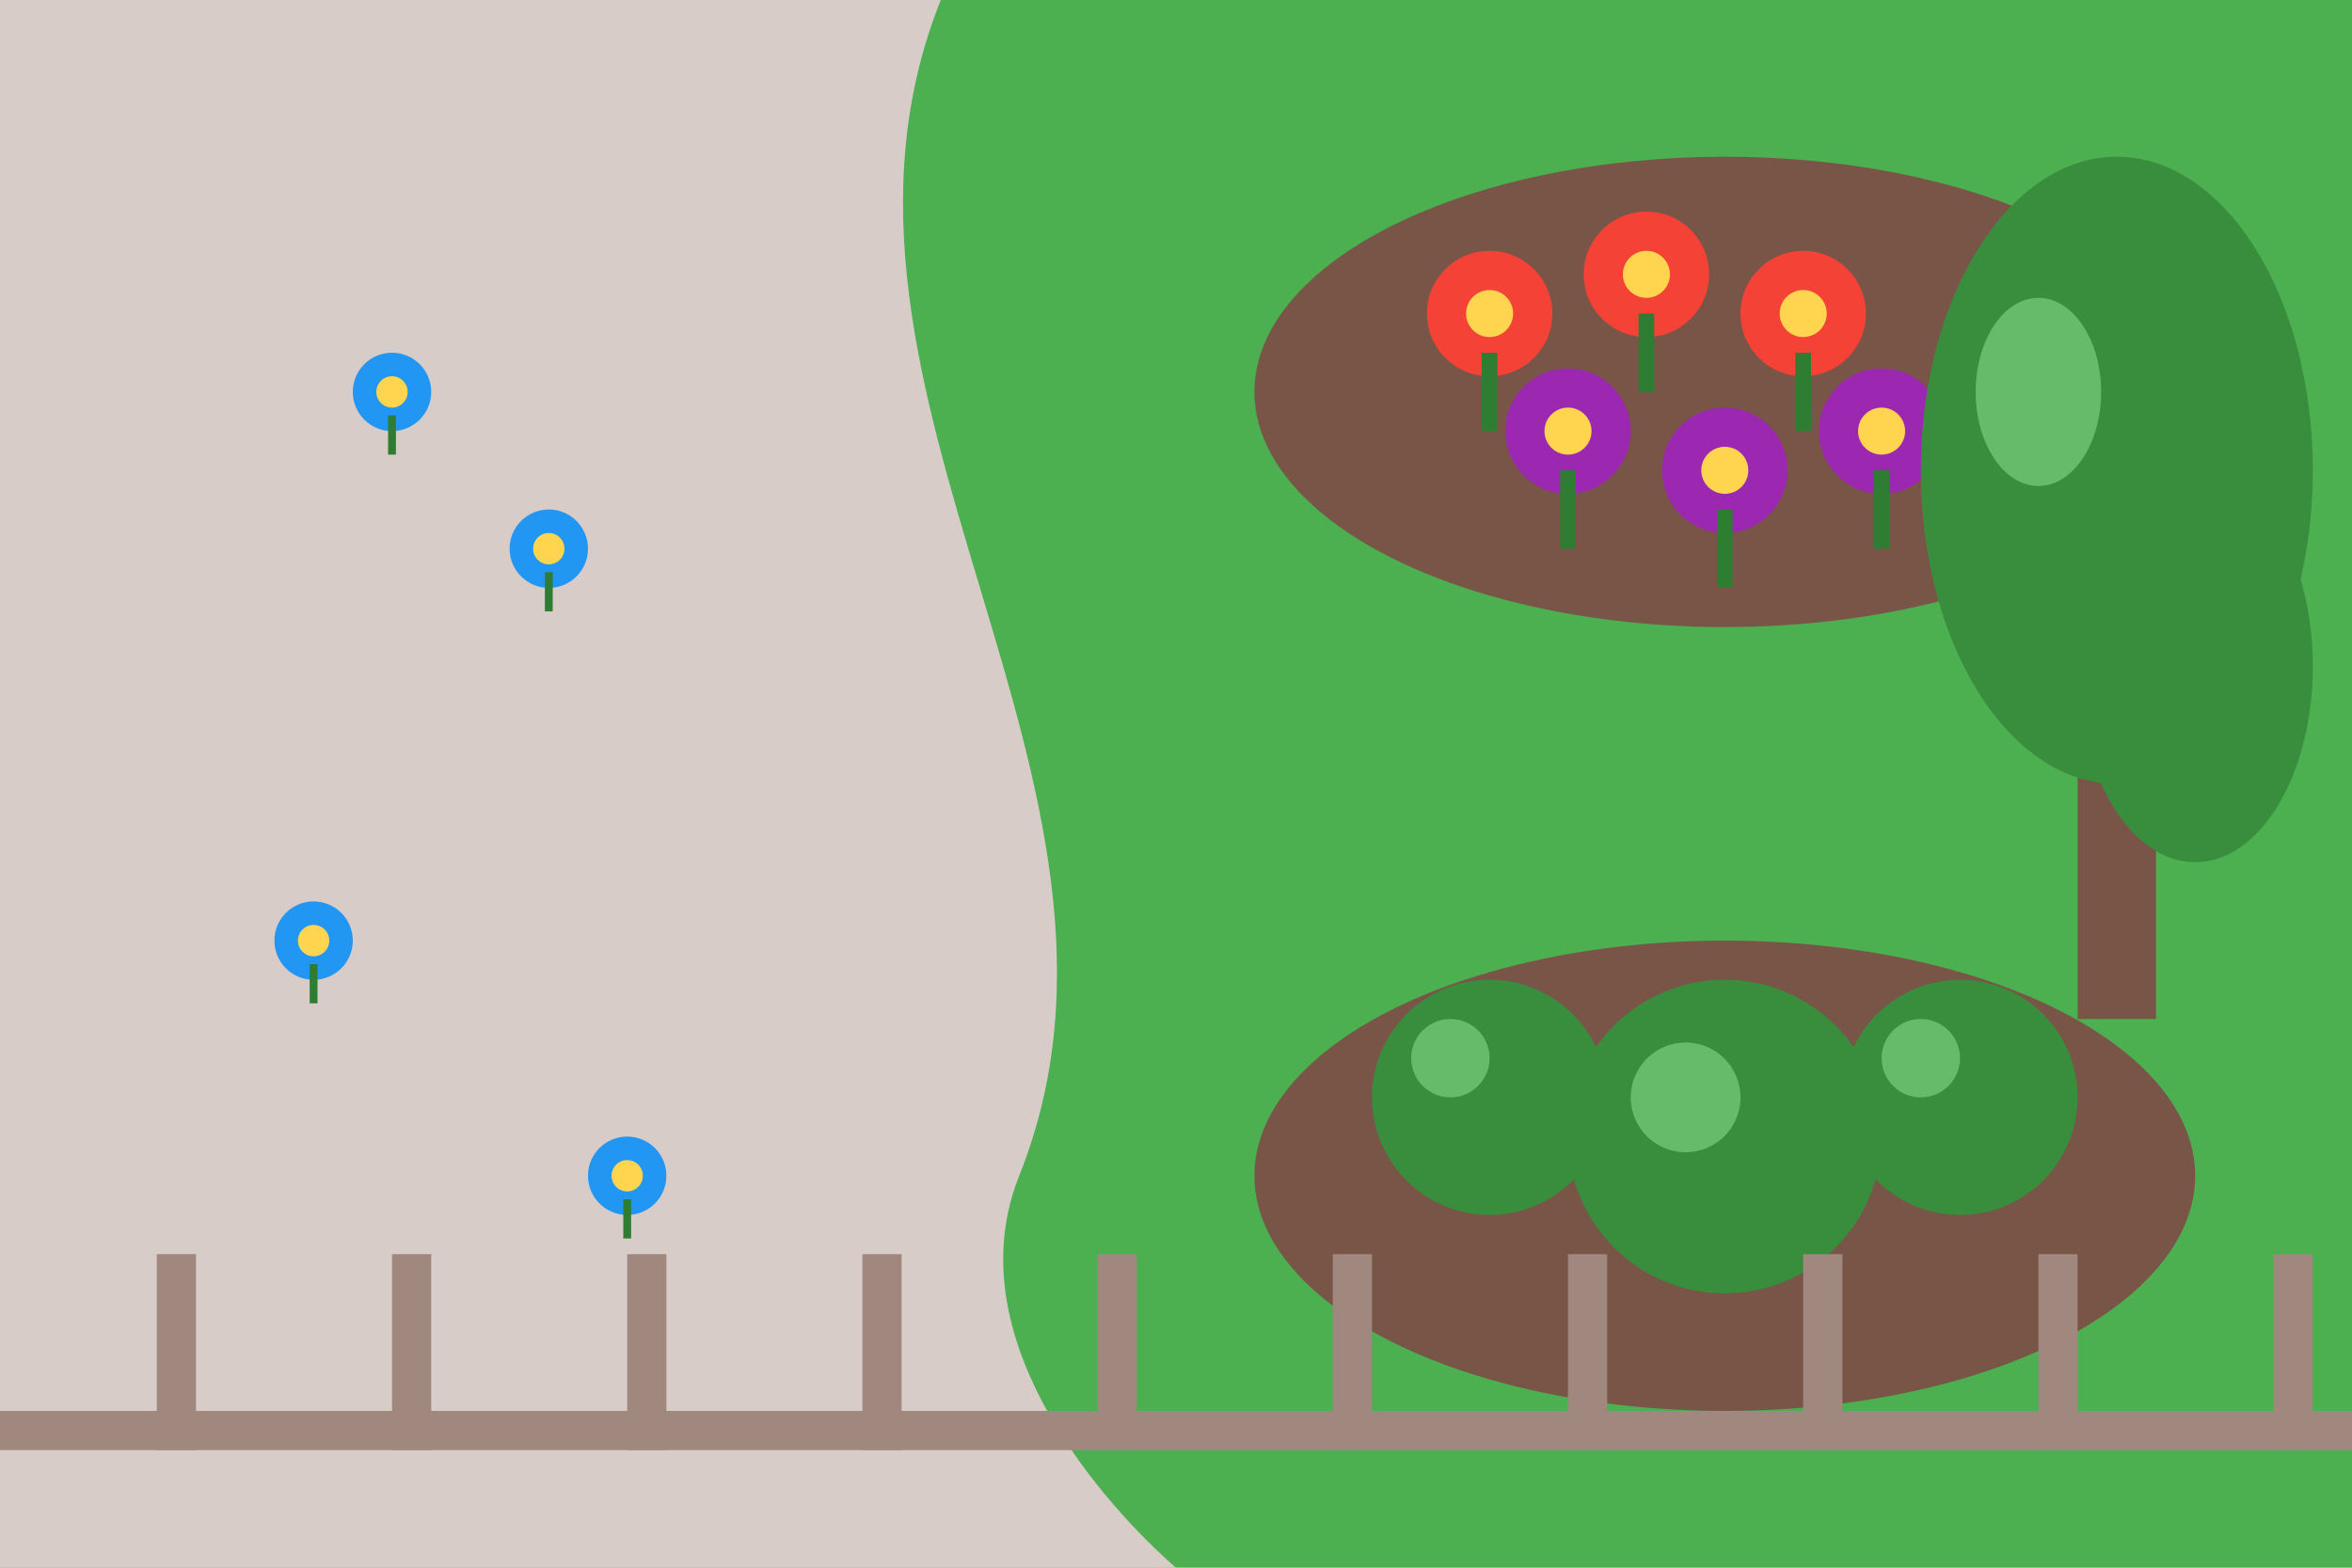 <svg xmlns="http://www.w3.org/2000/svg" viewBox="0 0 300 200" width="300" height="200">
  <style>
    .grass { fill: #4caf50; }
    .path { fill: #d7ccc8; }
    .soil { fill: #795548; }
    .flower-red { fill: #f44336; }
    .flower-purple { fill: #9c27b0; }
    .flower-blue { fill: #2196f3; }
    .flower-center { fill: #ffd54f; }
    .stem { fill: #2e7d32; }
    .bush { fill: #388e3c; }
    .bush-highlight { fill: #66bb6a; }
    .tree-trunk { fill: #795548; }
    .tree-crown { fill: #388e3c; }
    .fence { fill: #a1887f; }
  </style>
  
  <!-- Background grass -->
  <rect class="grass" x="0" y="0" width="300" height="200" />
  
  <!-- Garden path -->
  <path class="path" d="M120,0 C100,50 150,100 130,150 C120,175 150,200 150,200 L0,200 L0,0 Z" />
  
  <!-- Garden beds -->
  <ellipse class="soil" cx="220" cy="50" rx="60" ry="30" />
  <ellipse class="soil" cx="220" cy="150" rx="60" ry="30" />
  
  <!-- Flowers in top garden bed -->
  <!-- Red flowers -->
  <circle class="flower-red" cx="190" cy="40" r="8" />
  <circle class="flower-center" cx="190" cy="40" r="3" />
  <rect class="stem" x="189" y="45" width="2" height="10" />
  
  <circle class="flower-red" cx="210" cy="35" r="8" />
  <circle class="flower-center" cx="210" cy="35" r="3" />
  <rect class="stem" x="209" y="40" width="2" height="10" />
  
  <circle class="flower-red" cx="230" cy="40" r="8" />
  <circle class="flower-center" cx="230" cy="40" r="3" />
  <rect class="stem" x="229" y="45" width="2" height="10" />
  
  <!-- Purple flowers -->
  <circle class="flower-purple" cx="200" cy="55" r="8" />
  <circle class="flower-center" cx="200" cy="55" r="3" />
  <rect class="stem" x="199" y="60" width="2" height="10" />
  
  <circle class="flower-purple" cx="220" cy="60" r="8" />
  <circle class="flower-center" cx="220" cy="60" r="3" />
  <rect class="stem" x="219" y="65" width="2" height="10" />
  
  <circle class="flower-purple" cx="240" cy="55" r="8" />
  <circle class="flower-center" cx="240" cy="55" r="3" />
  <rect class="stem" x="239" y="60" width="2" height="10" />
  
  <!-- Bushes in bottom garden bed -->
  <ellipse class="bush" cx="190" cy="140" rx="15" ry="15" />
  <ellipse class="bush-highlight" cx="185" cy="135" rx="5" ry="5" />
  
  <ellipse class="bush" cx="220" cy="145" rx="20" ry="20" />
  <ellipse class="bush-highlight" cx="215" cy="140" rx="7" ry="7" />
  
  <ellipse class="bush" cx="250" cy="140" rx="15" ry="15" />
  <ellipse class="bush-highlight" cx="245" cy="135" rx="5" ry="5" />
  
  <!-- Blue flowers scattered in grass -->
  <circle class="flower-blue" cx="50" cy="50" r="5" />
  <circle class="flower-center" cx="50" cy="50" r="2" />
  <rect class="stem" x="49.5" y="53" width="1" height="5" />
  
  <circle class="flower-blue" cx="70" cy="70" r="5" />
  <circle class="flower-center" cx="70" cy="70" r="2" />
  <rect class="stem" x="69.5" y="73" width="1" height="5" />
  
  <circle class="flower-blue" cx="40" cy="120" r="5" />
  <circle class="flower-center" cx="40" cy="120" r="2" />
  <rect class="stem" x="39.5" y="123" width="1" height="5" />
  
  <circle class="flower-blue" cx="80" cy="150" r="5" />
  <circle class="flower-center" cx="80" cy="150" r="2" />
  <rect class="stem" x="79.5" y="153" width="1" height="5" />
  
  <!-- Tree in corner -->
  <rect class="tree-trunk" x="265" y="80" width="10" height="50" />
  <ellipse class="tree-crown" cx="270" cy="60" rx="25" ry="40" />
  <ellipse class="tree-crown" cx="280" cy="85" rx="15" ry="25" />
  <ellipse class="bush-highlight" cx="260" cy="50" rx="8" ry="12" />
  
  <!-- Fence along the bottom -->
  <rect class="fence" x="0" y="180" width="300" height="5" />
  <rect class="fence" x="20" y="160" width="5" height="25" />
  <rect class="fence" x="50" y="160" width="5" height="25" />
  <rect class="fence" x="80" y="160" width="5" height="25" />
  <rect class="fence" x="110" y="160" width="5" height="25" />
  <rect class="fence" x="140" y="160" width="5" height="25" />
  <rect class="fence" x="170" y="160" width="5" height="25" />
  <rect class="fence" x="200" y="160" width="5" height="25" />
  <rect class="fence" x="230" y="160" width="5" height="25" />
  <rect class="fence" x="260" y="160" width="5" height="25" />
  <rect class="fence" x="290" y="160" width="5" height="25" />
</svg>
